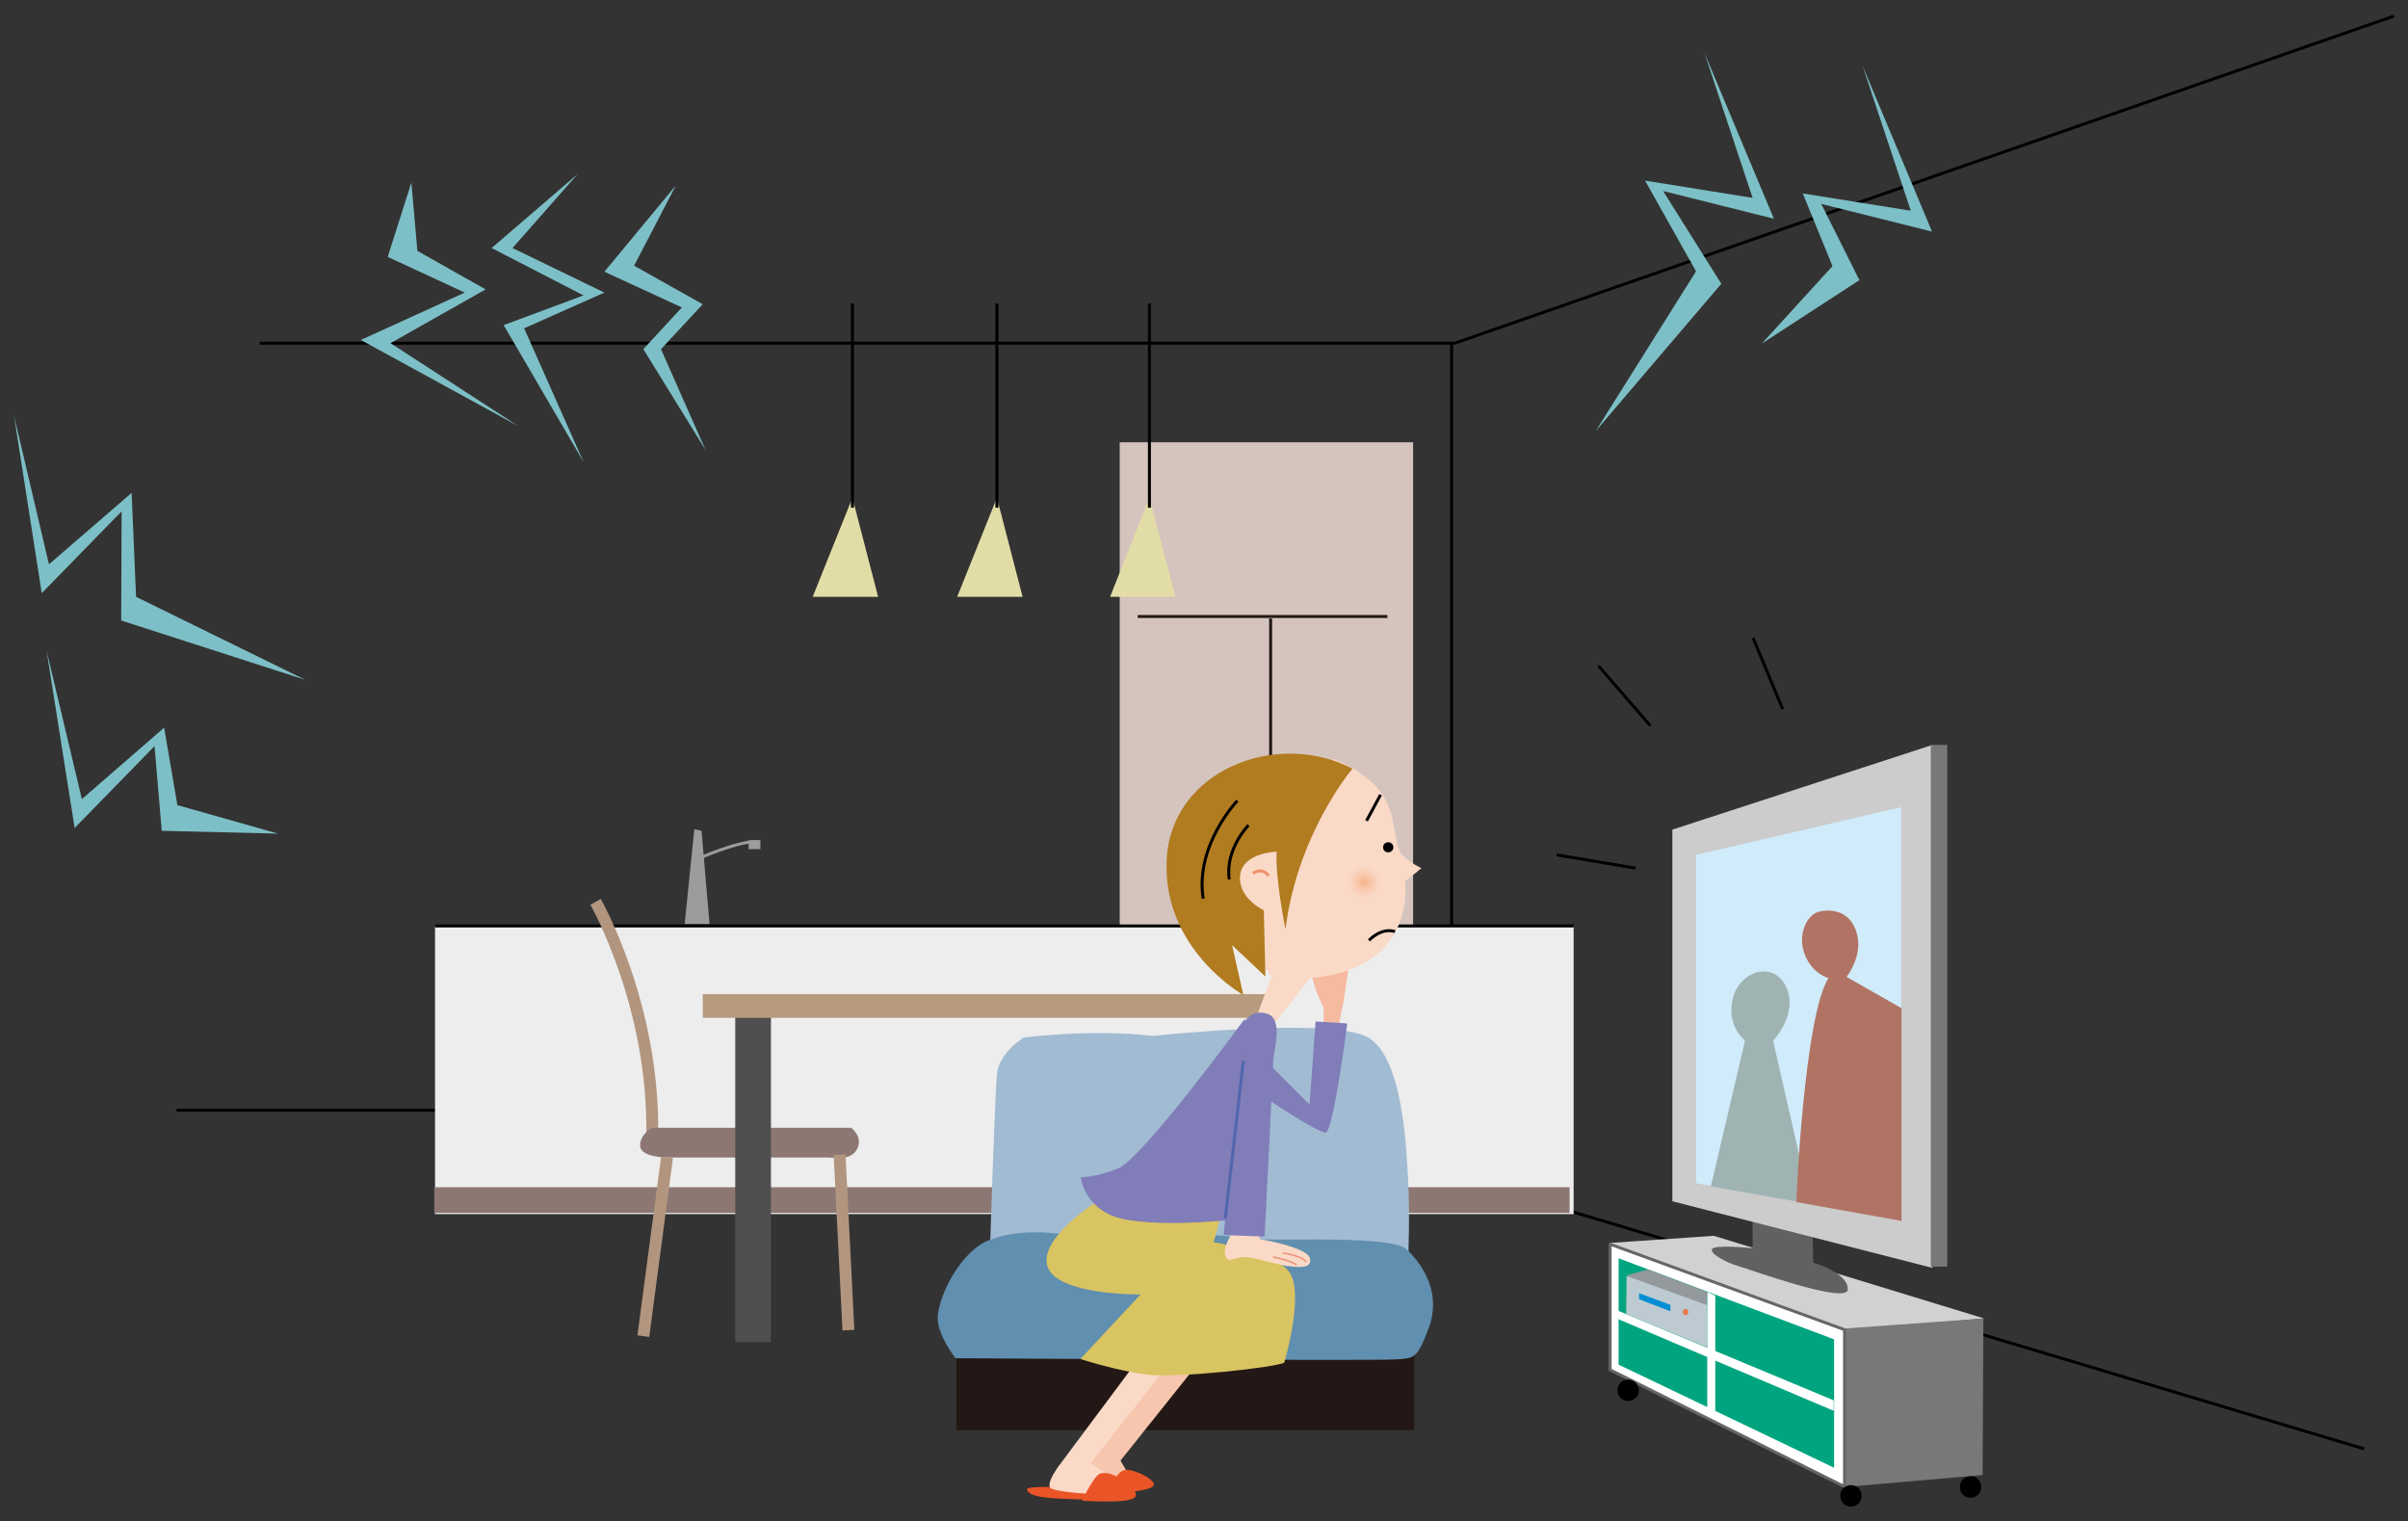 <?xml version="1.0" encoding="utf-8"?>
<!-- Generator: Adobe Illustrator 25.4.8, SVG Export Plug-In . SVG Version: 6.00 Build 0)  -->
<svg version="1.1" id="レイヤー_2" xmlns="http://www.w3.org/2000/svg" xmlns:xlink="http://www.w3.org/1999/xlink" x="0px"
	 y="0px" viewBox="0 0 600 379" style="enable-background:new 0 0 600 379;" xml:space="preserve">
<rect x="0" y="0" width="600" height="379" fill="#333333" stroke="none"/>
<style type="text/css">
	.st0{fill:#EDEBE1;}
	.st1{fill:#C18B7A;}
	.st2{fill:#6ABC78;}
	.st3{fill:#F4E7C7;}
	.st4{fill:#DEF1FB;}
	.st5{fill:#FFFFFF;}
	.st6{fill:none;stroke:#656464;stroke-width:1.577;stroke-linecap:round;stroke-linejoin:round;}
	.st7{fill:none;stroke:#656464;stroke-width:2.103;stroke-linecap:round;stroke-linejoin:round;}
	.st8{fill:#F8D2E2;}
	.st9{fill:none;stroke:#E8C3D4;stroke-width:2.103;stroke-linecap:round;stroke-linejoin:round;}
	.st10{fill:#DDD58E;}
	.st11{fill:#CE877B;}
	.st12{fill:#9D7B55;}
	.st13{fill:#BE9C6D;}
	.st14{fill:none;stroke:#8E7650;stroke-width:2.103;stroke-linecap:round;stroke-linejoin:round;}
	.st15{fill:#9FD2F1;}
	.st16{fill:none;stroke:#BE9C6D;stroke-width:2.103;stroke-linecap:round;stroke-linejoin:round;}
	.st17{fill:#888888;}
	.st18{fill:#D1B8BB;}
	.st19{fill:#BEBFBF;}
	.st20{fill:#DBDCDC;}
	.st21{fill:#939494;}
	.st22{fill:#9E9E9F;}
	.st23{fill:#B4B4B5;}
	.st24{fill:#C8C9CA;}
	.st25{fill:#A9AAAA;}
	.st26{fill:none;stroke:#7D6042;stroke-width:2.103;stroke-linecap:round;stroke-linejoin:round;}
	.st27{fill:#39B382;}
	.st28{fill:#F0E89A;}
	.st29{fill:#F0E9B0;}
	.st30{fill:#FFFBD0;}
	.st31{fill:none;stroke:#DDD58E;stroke-width:2.103;stroke-linecap:round;stroke-linejoin:round;}
	.st32{fill:#F1CADB;}
	.st33{fill:#FAE5EE;}
	.st34{fill:#D6B4C3;}
	.st35{fill:none;stroke:#F1CADB;stroke-width:2.103;stroke-linecap:round;stroke-linejoin:round;}
	.st36{fill:#FAD9C7;}
	.st37{fill:#85C9B5;}
	.st38{fill:#CEDA00;}
	.st39{fill:#00469B;}
	.st40{fill:#726242;}
	.st41{fill:#BB6E36;}
	.st42{fill:none;stroke:#F19975;stroke-width:1.052;stroke-linecap:round;stroke-linejoin:round;}
	.st43{fill:none;stroke:#231815;stroke-width:0.801;stroke-linecap:round;stroke-linejoin:round;}
	.st44{fill:none;stroke:#FBC600;stroke-width:1.052;stroke-linecap:round;stroke-linejoin:round;}
	.st45{fill:#0085D0;}
	.st46{fill:#FFE56D;}
	.st47{fill:#E9608D;}
	.st48{fill:#F6C8DD;}
	.st49{fill:#C5B6D8;}
	.st50{fill:#F5AD5F;}
	.st51{fill:none;stroke:#9B5A2A;stroke-width:1.052;stroke-linecap:round;stroke-linejoin:round;}
	.st52{fill:#8F9881;}
	.st53{fill:none;stroke:#717967;stroke-width:1.052;stroke-linecap:round;stroke-linejoin:round;}
	.st54{fill:#8DC21F;}
	.st55{fill:none;stroke:#7BA918;stroke-width:1.052;stroke-linecap:round;stroke-linejoin:round;}
	.st56{fill:#231815;}
	.st57{fill:#FFD800;}
	.st58{fill:#F3A364;}
	.st59{fill:#BBCCE9;}
	.st60{fill:none;stroke:#C0B300;stroke-width:1.396;stroke-linecap:round;stroke-linejoin:round;}
	.st61{fill:#636262;}
	.st62{clip-path:url(#SVGID_00000157292480757304529670000004836463019466237333_);fill:#29B5B2;}
	
		.st63{clip-path:url(#SVGID_00000157292480757304529670000004836463019466237333_);fill:none;stroke:#FFFFFF;stroke-width:0.801;stroke-linecap:round;stroke-linejoin:round;}
	.st64{fill:none;stroke:#1A918F;stroke-width:1.052;stroke-linecap:round;stroke-linejoin:round;}
	.st65{fill:#0087CB;}
	.st66{fill:#656464;}
	.st67{fill:#EA6000;}
	.st68{fill:#FBC600;}
	.st69{fill:#EC6D45;}
	.st70{fill:#EF8F89;}
	.st71{fill:none;stroke:#BD726E;stroke-width:2.103;stroke-linecap:round;stroke-linejoin:round;}
	.st72{fill:#F2971B;}
	.st73{fill:#FFE200;}
	.st74{fill:none;stroke:#F2971B;stroke-width:1.052;stroke-linecap:round;stroke-linejoin:round;}
	.st75{fill:#187FC3;}
	.st76{fill:#69A1D7;}
	.st77{fill:#92B3C5;}
	.st78{fill:#F5AC3C;}
	.st79{fill:#EB6D4E;}
	.st80{fill:none;stroke:#231815;stroke-width:0.695;}
	.st81{fill:#FFF57F;stroke:#E50012;stroke-width:1.221;}
	.st82{fill:#E50012;}
	.st83{fill:#D4C4BD;}
	.st84{fill:none;stroke:#231815;stroke-width:0.741;}
	.st85{fill:none;stroke:#000000;stroke-width:0.741;}
	.st86{fill:#EDEDED;}
	.st87{fill:#8D7773;}
	.st88{fill:none;stroke:#B2957E;stroke-width:2.963;stroke-linejoin:round;}
	.st89{fill:#4F4F4F;}
	.st90{fill:#B79B7E;}
	.st91{fill:#F6BAA1;}
	.st92{fill:#E95527;}
	.st93{fill:#A1BBD2;}
	.st94{fill:#618FAF;}
	.st95{fill:#F7C6AE;}
	.st96{fill:#D9C462;}
	.st97{fill:#B17B20;}
	.st98{stroke:#000000;stroke-width:0.741;}
	.st99{fill:none;stroke:#F0906B;stroke-width:0.741;}
	.st100{fill:#807DB9;}
	.st101{fill:url(#SVGID_00000146461084390585340500000016130653385552152732_);}
	.st102{fill:#D0D1D1;}
	.st103{fill:#616161;}
	.st104{fill:#CCCCCC;}
	.st105{fill:#D0EBFA;}
	.st106{fill:#A0B3B3;}
	.st107{fill:#B17363;}
	.st108{fill:#787878;}
	.st109{fill:#FFFFFF;stroke:#666666;stroke-width:0.741;stroke-linejoin:round;}
	.st110{fill:#00A580;}
	.st111{fill:#93999C;}
	.st112{fill:#BDCAD1;}
	.st113{fill:#008ED4;}
	.st114{fill:#ED7749;}
	.st115{fill:none;stroke:#5265AD;stroke-width:0.741;}
	.st116{fill:none;stroke:#F09176;stroke-width:0.37;}
	.st117{fill:#9C9C9C;}
	.st118{fill:none;stroke:#9C9C9C;stroke-width:0.741;}
	.st119{fill:#9C9C9C;stroke:#9C9C9C;stroke-width:0.741;}
	.st120{fill:#E2DDA6;}
	.st121{fill:#7DBFC6;}
	.st122{fill:#E1EDC4;}
	.st123{fill:none;stroke:#231815;stroke-width:1.37;}
	.st124{fill:none;stroke:#231815;stroke-width:0.822;}
	.st125{fill:none;stroke:#006BB4;stroke-width:4.109;}
	.st126{fill:#006BB4;}
	.st127{fill:none;stroke:#00AC67;stroke-width:2.191;}
	.st128{fill:none;stroke:#00AC67;stroke-width:1.096;}
	.st129{clip-path:url(#SVGID_00000108275280077457314550000002492577801543610809_);}
	.st130{fill:#FBD58B;}
	.st131{fill:none;stroke:#231815;stroke-width:2.603;}
	.st132{fill:none;stroke:#231815;stroke-width:1.562;}
	.st133{fill:#C61A22;}
	.st134{fill:none;stroke:#C61A22;stroke-width:1.562;}
	.st135{fill:none;stroke:#231815;stroke-width:5.206;}
	.st136{fill:none;stroke:#8F776B;stroke-width:6.247;stroke-linecap:round;stroke-linejoin:round;}
	.st137{clip-path:url(#SVGID_00000026147809328365412670000010978673426495469208_);}
	.st138{fill:url(#SVGID_00000164493862498929396820000006008112268689363885_);}
	.st139{fill:url(#SVGID_00000117666935166134829390000005242094404761565848_);}
	.st140{fill:url(#SVGID_00000015332352828279718040000008157747655898005906_);}
	.st141{fill:url(#SVGID_00000021089353989950808460000001308394702922378412_);}
	.st142{fill:url(#SVGID_00000130609068334115311180000006818834299577435534_);}
	.st143{fill:url(#SVGID_00000139263988325397301790000008740920151662125714_);}
	.st144{fill:url(#SVGID_00000170965694635727349650000011922332852932089239_);}
	.st145{fill:url(#SVGID_00000039103649001217980820000005331267441289432740_);}
	.st146{fill:url(#SVGID_00000077320122404623015380000018068057664830022076_);}
	.st147{fill:url(#SVGID_00000108303792709149559450000011849932087628189826_);}
	.st148{fill:#E85F9D;}
	.st149{fill:#F09DC1;}
	.st150{clip-path:url(#SVGID_00000092429237313773939890000011877156997860064437_);}
	.st151{fill:url(#SVGID_00000010305289249310156120000007054496805727020697_);}
	.st152{fill:url(#SVGID_00000095299247901506811280000007448508267971092867_);}
	.st153{fill:url(#SVGID_00000013187904701488505220000001875025867523650952_);}
	.st154{fill:url(#SVGID_00000166644098179509636540000005629411858384168353_);}
	.st155{fill:url(#SVGID_00000101076189502686054540000000353015208687453884_);}
	.st156{fill:url(#SVGID_00000130620179633950041530000001103173073558506413_);}
	.st157{fill:url(#SVGID_00000134243416823197121910000002415671117741904015_);}
	.st158{fill:url(#SVGID_00000021114686526805329440000002988098012501239952_);}
	.st159{fill:url(#SVGID_00000090255802133595496950000013089330129046656912_);}
	.st160{fill:url(#SVGID_00000072962837625645496400000002507206060561769637_);}
	.st161{fill:#ED86B3;}
	.st162{clip-path:url(#SVGID_00000000929279530154882910000010527859951487667626_);}
	.st163{fill:none;stroke:#000000;stroke-width:0.814;stroke-linecap:square;stroke-miterlimit:10;}
	.st164{fill:none;stroke:#000000;stroke-width:0.814;stroke-miterlimit:10;}
	.st165{fill:none;stroke:#000000;stroke-width:1.014;stroke-miterlimit:10;}
	.st166{fill:none;stroke:#000000;stroke-width:0.609;stroke-miterlimit:10;}
	.st167{fill:none;stroke:#000000;stroke-miterlimit:10;}
	.st168{fill:none;stroke:#000000;stroke-width:0.805;stroke-miterlimit:10;}
	.st169{fill:#5486B3;}
	.st170{fill:none;stroke:#000000;stroke-width:0.995;stroke-miterlimit:10;}
	.st171{fill:none;stroke:#000000;stroke-width:0.6;stroke-miterlimit:10;}
</style>
<g>
	<rect x="279" y="110.2" class="st83" width="73.1" height="141.7"/>
	<line class="st84" x1="283.5" y1="153.6" x2="345.7" y2="153.6"/>
	<line class="st84" x1="316.6" y1="154.1" x2="316.6" y2="199.1"/>
	<polyline class="st85" points="361.7,85.5 361.7,292.9 589.1,361 	"/>
	<line class="st85" x1="387.7" y1="276.6" x2="44" y2="276.6"/>
	<rect x="108.4" y="230.7" class="st86" width="283.7" height="71.8"/>
	<rect x="108.2" y="295.8" class="st87" width="282.9" height="6.4"/>
	<line class="st85" x1="108.4" y1="230.7" x2="392.1" y2="230.7"/>
	<path class="st88" d="M148.4,224.7c0,0,14.8,25.9,14.1,58.5"/>
	<path class="st87" d="M162.5,281h49.6c0,0,3,2.2,1.5,5.2c-1.5,3-5.2,2.2-7.4,2.2c-2.2,0-40,0-40,0s-6.7,0-6.7-3
		C159.5,282.5,162.5,281,162.5,281z"/>
	<line class="st88" x1="166.2" y1="288.4" x2="160.3" y2="332.9"/>
	<line class="st88" x1="209.2" y1="287.7" x2="211.4" y2="331.4"/>
	<rect x="183.2" y="250.7" class="st89" width="8.9" height="83.7"/>
	<rect x="175.1" y="247.7" class="st90" width="142.2" height="5.9"/>
	<path class="st91" d="M329.8,256.4V251c0,0-3-5.4-3-9.4s4.4-6.4,6.4-6.4c2,0,3.5,1.5,3.5,1.5l-2,13.3l-1.5,7.4"/>
	<path class="st92" d="M266.8,370.7c0,0-11.1-0.7-10.9,0.4c0.2,1.1,2,1.7,4.6,2c2.6,0.4,12.8,0.6,12.8,0.6l1.1-3.2L266.8,370.7z"/>
	<polyline class="st56" points="352.4,337.4 352.4,356.3 238.3,356.3 238.3,335.2 	"/>
	<path class="st93" d="M246.6,313.3h104.3c0,0,0.4-11.1,0-18.5c-0.4-7.4-1.1-31.1-10-36.3c-8.9-5.2-53.7-0.4-53.7-0.4
		c-15.2-1.8-32.1,0.4-32.1,0.4s-6.2,3.7-6.7,9.2C247.9,272.8,246.6,313.3,246.6,313.3z"/>
	<path class="st94" d="M247.4,308.7c0,0,4.9-2.3,14.6-1.5c9.6,0.7,14.8,1.8,14.8,1.8s25.6-2.2,30.7-0.7c5.2,1.5,38.5-1.1,43,3
		c4.4,4.1,8.5,11.1,5.6,19.3c-3,8.1-3.7,7.8-8.5,8.1c-4.8,0.4-109.5-0.3-109.5-0.3s-5.1-6.4-4.4-10.9
		C234.6,320.5,241,310.2,247.4,308.7z"/>
	<polyline class="st95" points="297.4,341.1 279.2,363.9 280.7,366.5 276.6,371.3 267.5,366.5 287.4,339.4 	"/>
	<path class="st36" d="M283.1,339.4l-18.5,24.8c0,0-4.6,5.7-2.6,6.7c2,0.9,9.4,1.3,9.4,1.3l5.2-4.4l-4.8-3.3l18.7-23.7"/>
	<path class="st96" d="M273.7,299.1c0,0-15.4,9.6-12.6,16.7c2.8,7,23.1,6.7,23.1,6.7l-15,16.1c0,0,9.3,3,16.7,3.9
		c7.4,0.9,32-1.8,34.1-3c0,0,5.4-18.1,0.9-23c-4.4-4.8-18.5-7-18.5-7l2.2-7.8L273.7,299.1z"/>
	<path class="st36" d="M332.7,189.3c0,0,8.1,3,11.9,8.9c3.7,5.9,2.6,12.6,4.8,14.8c2.2,2.2,4.8,3.3,4.8,3.3l-4.1,3.3
		c0,0,3.3,21.8-23.7,24.1l-9.6,12.2l-4.1-1.5l4.1-11.1L301.6,223C301.6,223,308.3,188.2,332.7,189.3z"/>
	<path class="st97" d="M337,191.5c0,0-13.7,16.1-16.7,40c0,0-2.6-12.8-2.2-19.3c0,0-8.5,0.2-9.1,5.9c-0.6,5.7,5.9,8.7,5.9,8.7
		l0.4,16.5l-8.3-7.8l2.8,12.4c0,0-20.2-11.3-19.1-33.7C291.8,191.9,318.1,181.7,337,191.5z"/>
	<path class="st85" d="M308.3,199.5c0,0-10.6,11.1-8.5,24.4"/>
	<path class="st85" d="M311.1,205.6c0,0-5.9,5.9-4.8,13.5"/>
	<line class="st85" x1="340.5" y1="204.5" x2="344" y2="198"/>
	<path class="st85" d="M341.1,234.3c0,0,3-3.3,6.5-2.2"/>
	<circle class="st98" cx="345.9" cy="211.1" r="0.9"/>
	<path class="st99" d="M312.2,217.6c0,0,2.2-1.7,3.9,0.6"/>
	<path class="st100" d="M310.1,253.9c0,0-25.4,34.8-31.5,37.2c-6.1,2.4-9.3,2.2-9.3,2.2s0.9,9.1,12,10.7c11.1,1.7,26.5-0.2,26.5-0.2
		l6.3-38.5L310.1,253.9z"/>
	<path class="st36" d="M313.8,307.4v1.3c0,0,11.9,2,12.6,4.8c0.7,2.8-3.3,2.2-5.9,1.9c-2.6-0.4-8.1-2.2-10.6-2.2
		c-2.4,0-3.9,1.8-4.6-0.4c-0.7-2.2,2-6.1,2-6.1"/>
	<path class="st92" d="M269.6,373.9c0,0,2.8-5.9,4.4-6.7c1.7-0.7,4.3,0.6,5,1.1c0.7,0.6,4.8,2.8,3.9,4.6
		C282,374.8,269.6,373.9,269.6,373.9z"/>
	<path class="st92" d="M277.9,368.5c0,0,0.6-1.7,2.2-2.2c1.7-0.6,7.2,1.9,7.4,3.5c0.2,1.7-8,2-8,2L277.9,368.5z"/>
	<line class="st85" x1="398.3" y1="165.9" x2="411.2" y2="180.8"/>
	<line class="st85" x1="436.8" y1="158.9" x2="444.2" y2="176.7"/>
	<line class="st85" x1="387.9" y1="213" x2="407.5" y2="216.3"/>
	
		<radialGradient id="SVGID_00000073691042606084797850000016662739299298822062_" cx="313.652" cy="-125.656" r="4.896" gradientTransform="matrix(0.86 0 0 0.86 70.218 327.825)" gradientUnits="userSpaceOnUse">
		<stop  offset="0" style="stop-color:#F5B38B"/>
		<stop  offset="9.383202e-03" style="stop-color:#F5B48C"/>
		<stop  offset="0.421" style="stop-color:#F8C8AC"/>
		<stop  offset="0.766" style="stop-color:#F9D4C0"/>
		<stop  offset="1" style="stop-color:#FAD9C7"/>
	</radialGradient>
	<path style="fill:url(#SVGID_00000073691042606084797850000016662739299298822062_);" d="M344.6,219.6c0,2.1-2,3.8-4.6,3.8
		c-2.5,0-4.6-1.7-4.6-3.8c0-2.1,2-3.8,4.6-3.8C342.5,215.8,344.6,217.5,344.6,219.6z"/>
	<g>
		<polygon class="st102" points="400.9,309.7 427,307.9 494.4,328.5 459.6,331.5 		"/>
		<path class="st103" d="M436.7,302.6v8.4c0,0-9.4-1-10.1,0.2c-0.7,1.2,3.9,3.5,6.4,4.2c2.5,0.7,27.2,9.7,27.4,5.9
			c0.2-4.2-8.6-6.7-8.6-6.7l-0.2-8.1"/>
		<polygon class="st104" points="481.5,315.9 416.7,299.3 416.7,206.7 481.5,185.6 		"/>
		<polygon class="st105" points="473.7,304.1 422.6,294.8 422.6,213 473.7,201.1 		"/>
		<path class="st106" d="M434.8,259.3c0,0-4.8-3.7-3-10.7c1.9-7,10.4-9.2,13.3-2.6c3,6.7-3.3,13.3-3.3,13.3l9.3,40.7l-24.8-4.4
			L434.8,259.3z"/>
		<path class="st107" d="M455.6,243.7c0,0-4.1-1.1-5.9-5.9c-1.9-4.8,0.4-10,3.7-10.7c3.3-0.7,7.8,0,9.3,5.6
			c1.5,5.6-2.6,10.7-2.6,10.7l13.7,7.8v53l-26.2-4.7C447.5,299.4,449.6,253,455.6,243.7z"/>
		<rect x="481.1" y="185.6" class="st108" width="4.1" height="130"/>
		<polygon class="st108" points="494,367.5 459.6,370.5 459.6,331 494.2,328.5 		"/>
		<polygon class="st109" points="459.6,370.4 401.2,341.3 401.2,310 459.6,331.3 		"/>
		<path class="st98" d="M408,346.4c0,1.3-1,2.3-2.3,2.3c-1.3,0-2.3-1-2.3-2.3c0-1.3,1-2.3,2.3-2.3C406.9,344.1,408,345.1,408,346.4z
			"/>
		<path class="st98" d="M463.5,372.7c0,1.3-1,2.3-2.3,2.3c-1.3,0-2.3-1-2.3-2.3c0-1.3,1-2.3,2.3-2.3
			C462.5,370.4,463.5,371.4,463.5,372.7z"/>
		<path class="st98" d="M493.3,370.5c0,1.3-1,2.3-2.3,2.3c-1.3,0-2.3-1-2.3-2.3c0-1.3,1-2.3,2.3-2.3
			C492.3,368.1,493.3,369.2,493.3,370.5z"/>
		<polygon class="st110" points="457,365.7 403.3,340 403.3,313.5 457,333.7 		"/>
		<polygon class="st5" points="456.9,348.9 427.4,336.6 427.4,322.8 425.4,321.9 425.4,335.8 403,326.5 403.3,328.7 425.4,338.1 
			425.4,350.9 427.4,351.5 427.4,339 456.9,351.5 		"/>
		<polygon class="st111" points="405.4,317.7 410.7,316.3 425.4,321.9 425.2,326.2 417.2,326.3 		"/>
		<polygon class="st112" points="425.4,335.7 405.2,327.4 405.3,317.9 425.4,325.2 		"/>
		<polygon class="st113" points="408.4,322.2 416.2,325.1 416.2,326.7 408.4,323.7 		"/>
		<path class="st114" d="M420.7,326.9c0,0.4-0.3,0.8-0.7,0.8c-0.4,0-0.7-0.4-0.7-0.8s0.3-0.8,0.7-0.8
			C420.4,326.1,420.7,326.4,420.7,326.9z"/>
	</g>
	<path class="st100" d="M310.1,254.6c0,0,1.7-3.3,5.7-2c4.1,1.3,1.5,9.8,1.5,10.9c0,1.1-2.2,44.6-2.2,44.6l-10.2-0.4L310.1,254.6z"
		/>
	<line class="st115" x1="309.8" y1="264.3" x2="305.3" y2="303.6"/>
	<path class="st116" d="M317.2,313.2c0,0,4.2,0.7,5.9,2"/>
	<path class="st116" d="M319.6,312.2c0,0,4.4,0.5,5.9,2.2"/>
	<path class="st100" d="M316.4,265.3l9.9,9.9l1.5-20.7l7.9,0.5c0,0-3.5,27.2-5.4,27.2c-2,0-13.8-7.9-13.8-7.9"/>
	<polyline class="st85" points="64.7,85.5 362.5,85.5 596.5,4 	"/>
	<polygon class="st117" points="170.6,230.2 173,206.6 174.8,207 176.8,230.2 	"/>
	<path class="st118" d="M173.6,214.1c0,0,10.4-4.7,15.3-4.4"/>
	<rect x="186.9" y="209.7" class="st119" width="2.2" height="1.5"/>
	<g>
		<polygon class="st120" points="212.4,124 202.5,148.7 218.8,148.7 		"/>
		<line class="st85" x1="212.4" y1="75.6" x2="212.4" y2="126.5"/>
	</g>
	<g>
		<polygon class="st120" points="248.4,124 238.5,148.7 254.8,148.7 		"/>
		<line class="st85" x1="248.4" y1="75.6" x2="248.4" y2="126.5"/>
	</g>
	<g>
		<polygon class="st120" points="286.4,124 276.6,148.7 292.9,148.7 		"/>
		<line class="st85" x1="286.4" y1="75.6" x2="286.4" y2="126.5"/>
	</g>
	<polygon class="st121" points="102.5,45.5 96.6,64 115.8,72.9 89.9,84.7 129.2,106.2 97.3,85.5 121,72.1 104,62.5 	"/>
	<polygon class="st121" points="69.3,207.7 40.3,207 38.5,185.9 18.6,206.3 11.6,162.1 20.4,199.1 40.9,181.3 44.2,200.6 	"/>
	<polygon class="st121" points="76.1,169.4 30.2,154.6 30.3,127.4 10.4,147.8 3.5,103.6 12.2,140.6 32.8,122.8 33.9,148.7 	"/>
	<polygon class="st121" points="439,85.6 463.3,69.8 453.8,50.8 481.4,57.7 464.1,16.4 476.1,52.5 449.2,48.2 456.6,66.3 	"/>
	<polygon class="st121" points="397.6,107.4 428.9,70.7 414.4,47.6 442,54.5 424.7,13.2 436.7,49.3 409.9,45 422.6,67.6 	"/>
	<polygon class="st121" points="144,43.3 122.5,61.8 145.4,73.6 125.5,81 145.4,115.1 130.6,81.8 150.6,72.9 127.7,61.8 	"/>
	<polygon class="st121" points="168.4,46.2 150.6,67.7 169.9,76.6 160.3,87 175.8,112.1 164.7,87 175.1,75.8 158,66.2 	"/>
</g>
</svg>
